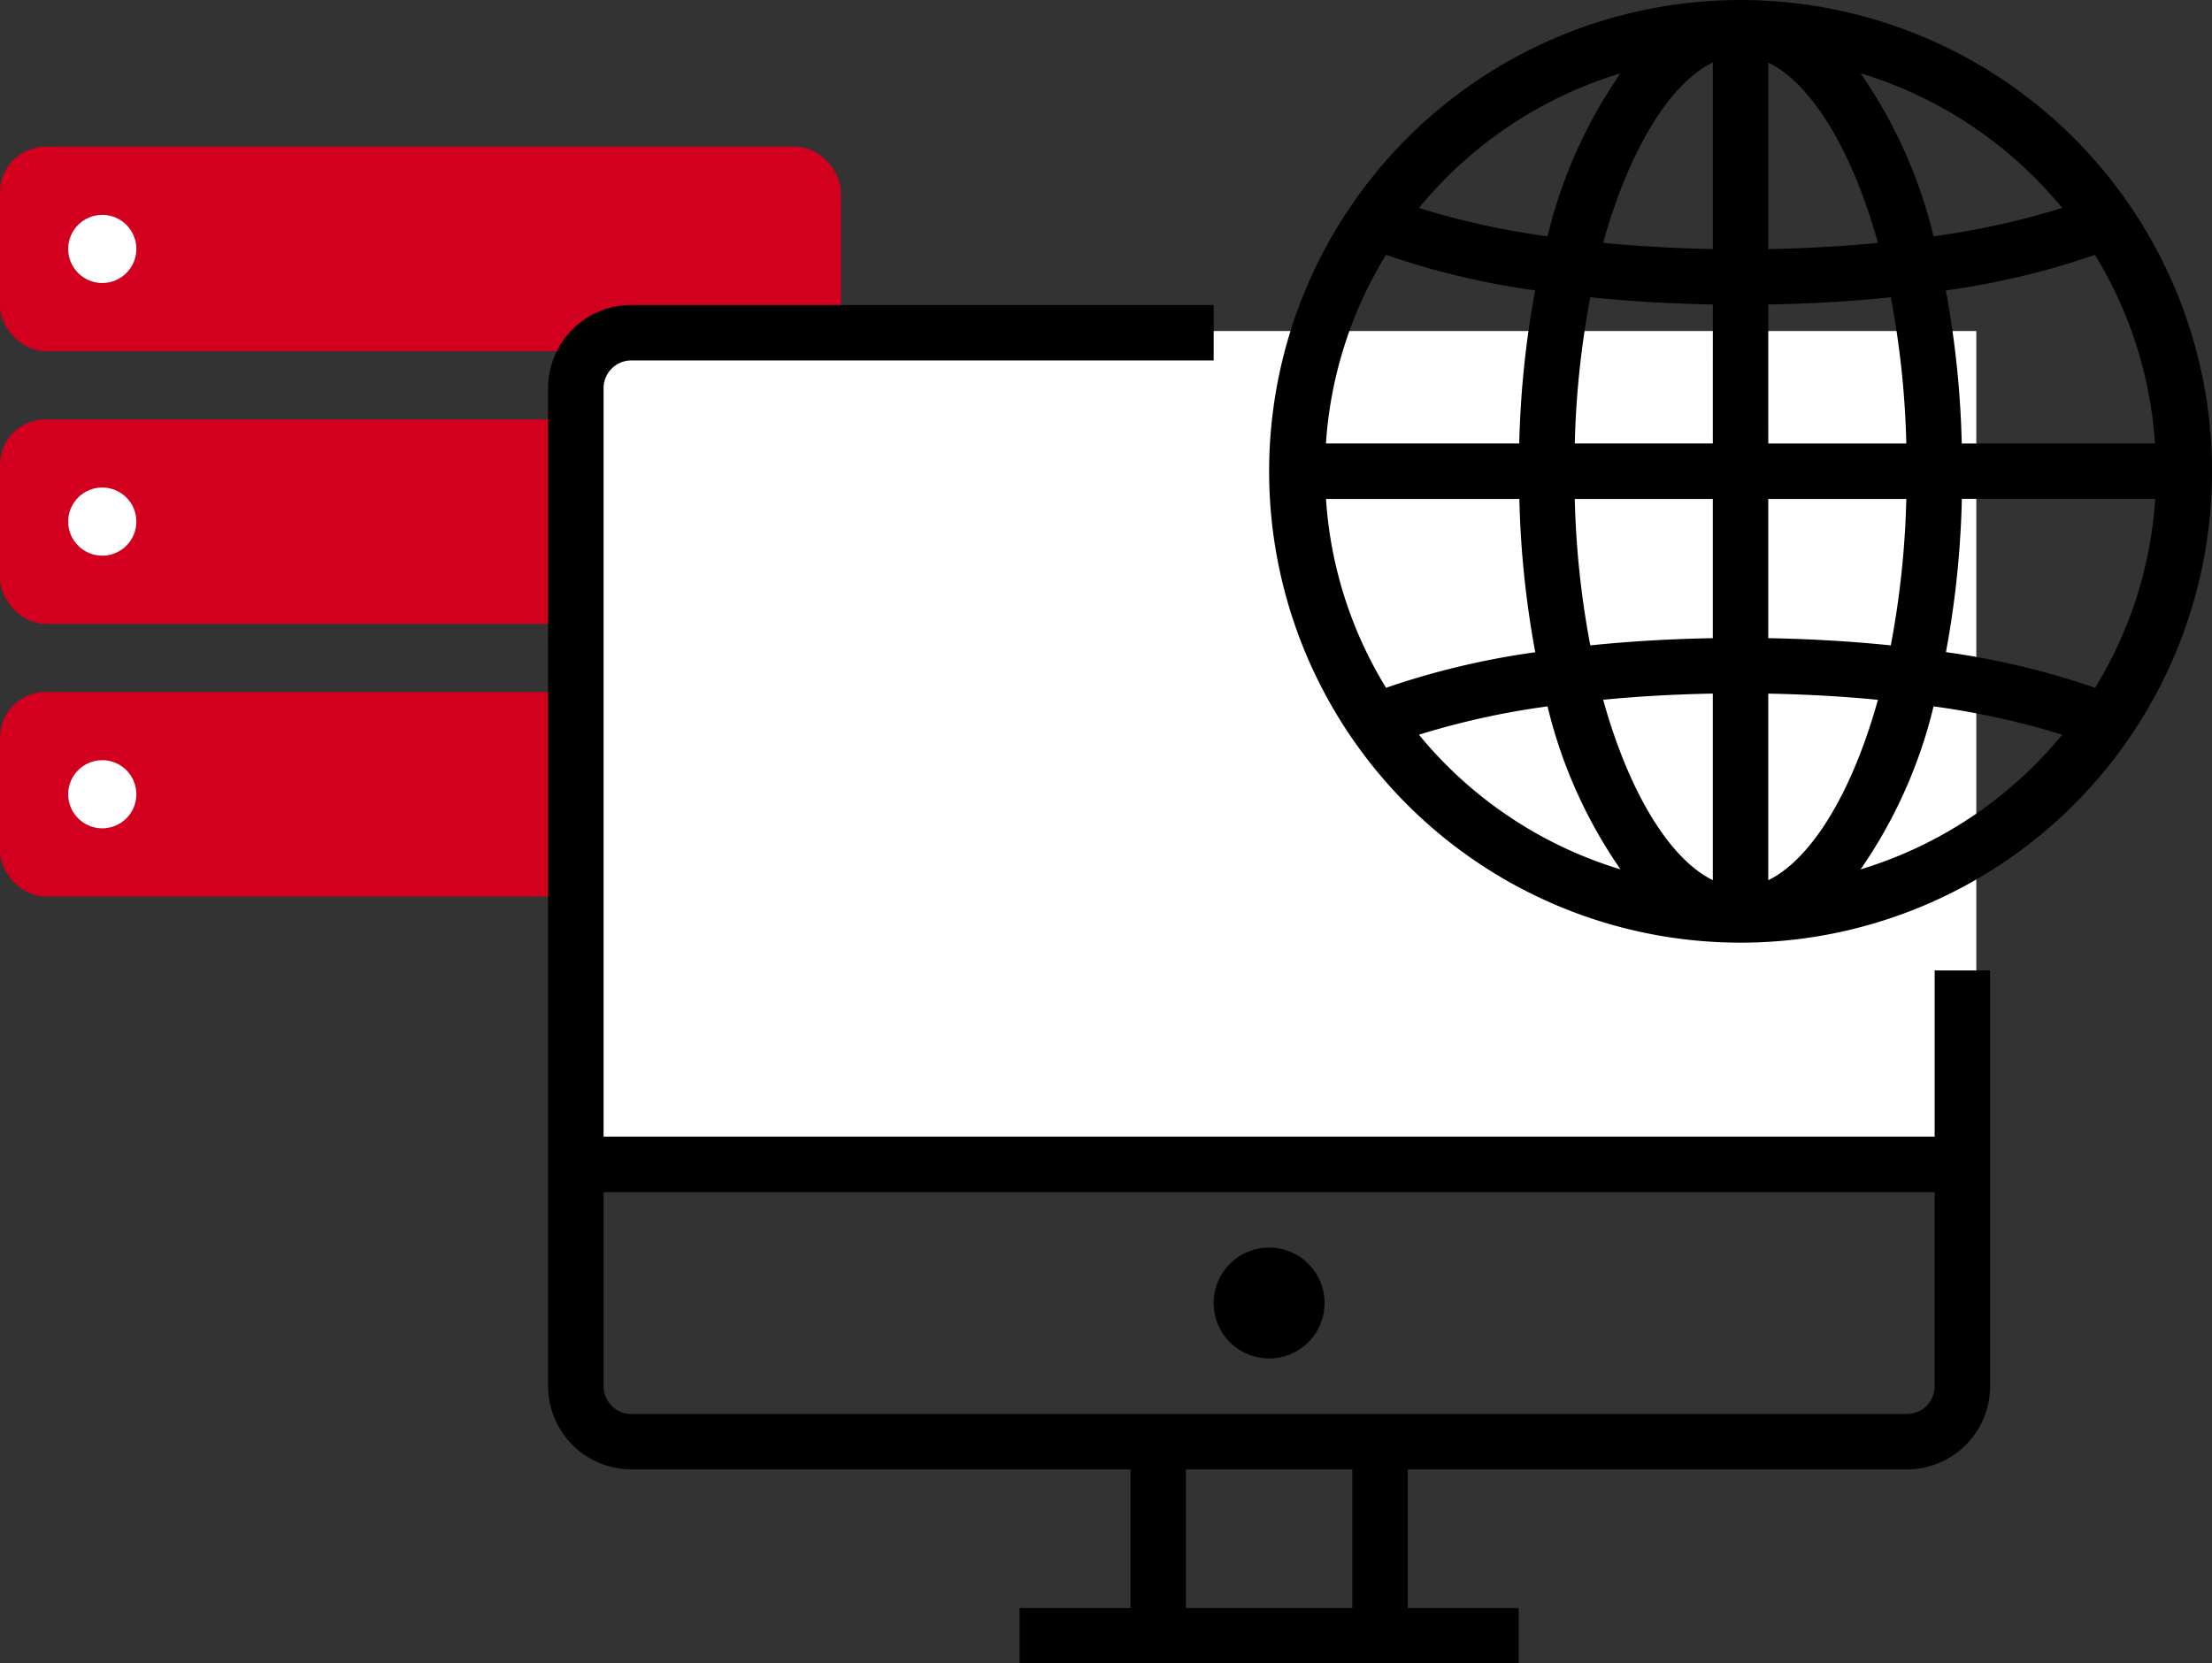 <svg xmlns="http://www.w3.org/2000/svg" width="97.327" height="73.209" viewBox="0 0 97.327 73.209">
  <rect x="0" y="0" width="97.327" height="73.209" fill="#333333" stroke="none"/>
  <g id="Innovative" transform="translate(-453 -3872.544)">
    <g id="Group_3137" data-name="Group 3137" transform="translate(26 -14)">
      <rect id="Rectangle_1451" data-name="Rectangle 1451" width="37" height="9" rx="2" transform="translate(427 3893)" fill="#d2001e"/>
      <rect id="Rectangle_1452" data-name="Rectangle 1452" width="37" height="9" rx="2" transform="translate(427 3905)" fill="#d2001e"/>
      <rect id="Rectangle_1453" data-name="Rectangle 1453" width="37" height="9" rx="2" transform="translate(427 3917)" fill="#d2001e"/>
      <circle id="Ellipse_379" data-name="Ellipse 379" cx="1.5" cy="1.5" r="1.5" transform="translate(430 3896)" fill="#fff"/>
      <circle id="Ellipse_380" data-name="Ellipse 380" cx="1.5" cy="1.5" r="1.5" transform="translate(430 3908)" fill="#fff"/>
      <circle id="Ellipse_381" data-name="Ellipse 381" cx="1.5" cy="1.5" r="1.5" transform="translate(430 3920)" fill="#fff"/>
    </g>
    <g id="Group_3136" data-name="Group 3136" transform="translate(-16939.883 20949.539)">
      <path id="Path_5724" data-name="Path 5724" d="M196.881,362.44a2.44,2.44,0,1,1-2.44-2.44A2.44,2.44,0,0,1,196.881,362.44Zm0,0" transform="translate(17254.283 -17382.088)"/>
      <rect id="Rectangle_1450" data-name="Rectangle 1450" width="60.863" height="36.728" transform="translate(17418.977 -17062.426)" fill="#fff"/>
      <path id="Path_5723" data-name="Path 5723" d="M25.623,145.347H20.743v2.44H42.705v-2.44H37.825v-6.1H59.787a3.664,3.664,0,0,0,3.66-3.66v-18.3h-2.44V124.6H2.44V91.66a1.221,1.221,0,0,1,1.22-1.22H29.284V88H3.66A3.664,3.664,0,0,0,0,91.66v43.925a3.664,3.664,0,0,0,3.66,3.66H25.623Zm9.761,0H28.063v-6.1h7.321ZM3.66,136.806a1.221,1.221,0,0,1-1.22-1.22v-8.541H61.008v8.541a1.221,1.221,0,0,1-1.22,1.22Zm0,0" transform="translate(17417 -17151.572)"/>
      <g id="Group_3136-2" data-name="Group 3136" transform="translate(17448.357 -17077.117)">
        <path id="Path_5725" data-name="Path 5725" d="M228.743,0a20.743,20.743,0,1,0,20.743,20.743A20.743,20.743,0,0,0,228.743,0Zm-5.282,3.224A21.312,21.312,0,0,0,220.25,10.4a34.652,34.652,0,0,1-5.658-1.248,18.348,18.348,0,0,1,8.869-5.926Zm-10.317,7.993a34.717,34.717,0,0,0,6.561,1.563,42.128,42.128,0,0,0-.7,6.737H210.5a18.148,18.148,0,0,1,2.642-8.3Zm0,19.051a18.149,18.149,0,0,1-2.642-8.31h8.508a42.109,42.109,0,0,0,.7,6.747,34.716,34.716,0,0,0-6.561,1.563Zm1.448,2.067a34.652,34.652,0,0,1,5.658-1.248,21.313,21.313,0,0,0,3.211,7.174,18.348,18.348,0,0,1-8.869-5.926Zm12.93,6.4c-1.847-.9-3.66-3.752-4.825-7.939,1.546-.15,3.164-.241,4.825-.272Zm0-10.65c-1.853.033-3.665.139-5.391.318a39.551,39.551,0,0,1-.683-6.445h6.074Zm0-8.568h-6.073a39.492,39.492,0,0,1,.683-6.436c1.726.179,3.537.284,5.391.318Zm0-8.558c-1.661-.031-3.279-.122-4.825-.272,1.164-4.187,2.978-7.043,4.825-7.939Zm15.37-1.809a34.653,34.653,0,0,1-5.658,1.248,21.312,21.312,0,0,0-3.211-7.174,18.348,18.348,0,0,1,8.869,5.926Zm-12.93-6.4c1.847.9,3.66,3.752,4.825,7.939-1.546.15-3.164.241-4.825.272Zm0,10.65c1.853-.033,3.665-.139,5.391-.318a39.494,39.494,0,0,1,.683,6.436h-6.073Zm0,8.558h6.074a39.551,39.551,0,0,1-.683,6.445c-1.726-.179-3.537-.284-5.391-.318Zm0,16.778v-8.21c1.661.031,3.279.122,4.825.272-1.164,4.187-2.978,7.043-4.825,7.939Zm4.061-.475a21.312,21.312,0,0,0,3.211-7.174,34.653,34.653,0,0,1,5.658,1.248,18.348,18.348,0,0,1-8.869,5.926Zm10.317-7.993A34.717,34.717,0,0,0,237.78,28.7a42.1,42.1,0,0,0,.7-6.747h8.508a18.149,18.149,0,0,1-2.642,8.31Zm2.642-10.75h-8.507a42.132,42.132,0,0,0-.7-6.737,34.716,34.716,0,0,0,6.561-1.563,18.148,18.148,0,0,1,2.642,8.3Zm0,0" transform="translate(-207.633 0.123)"/>
      </g>
    </g>
  </g>
</svg>

